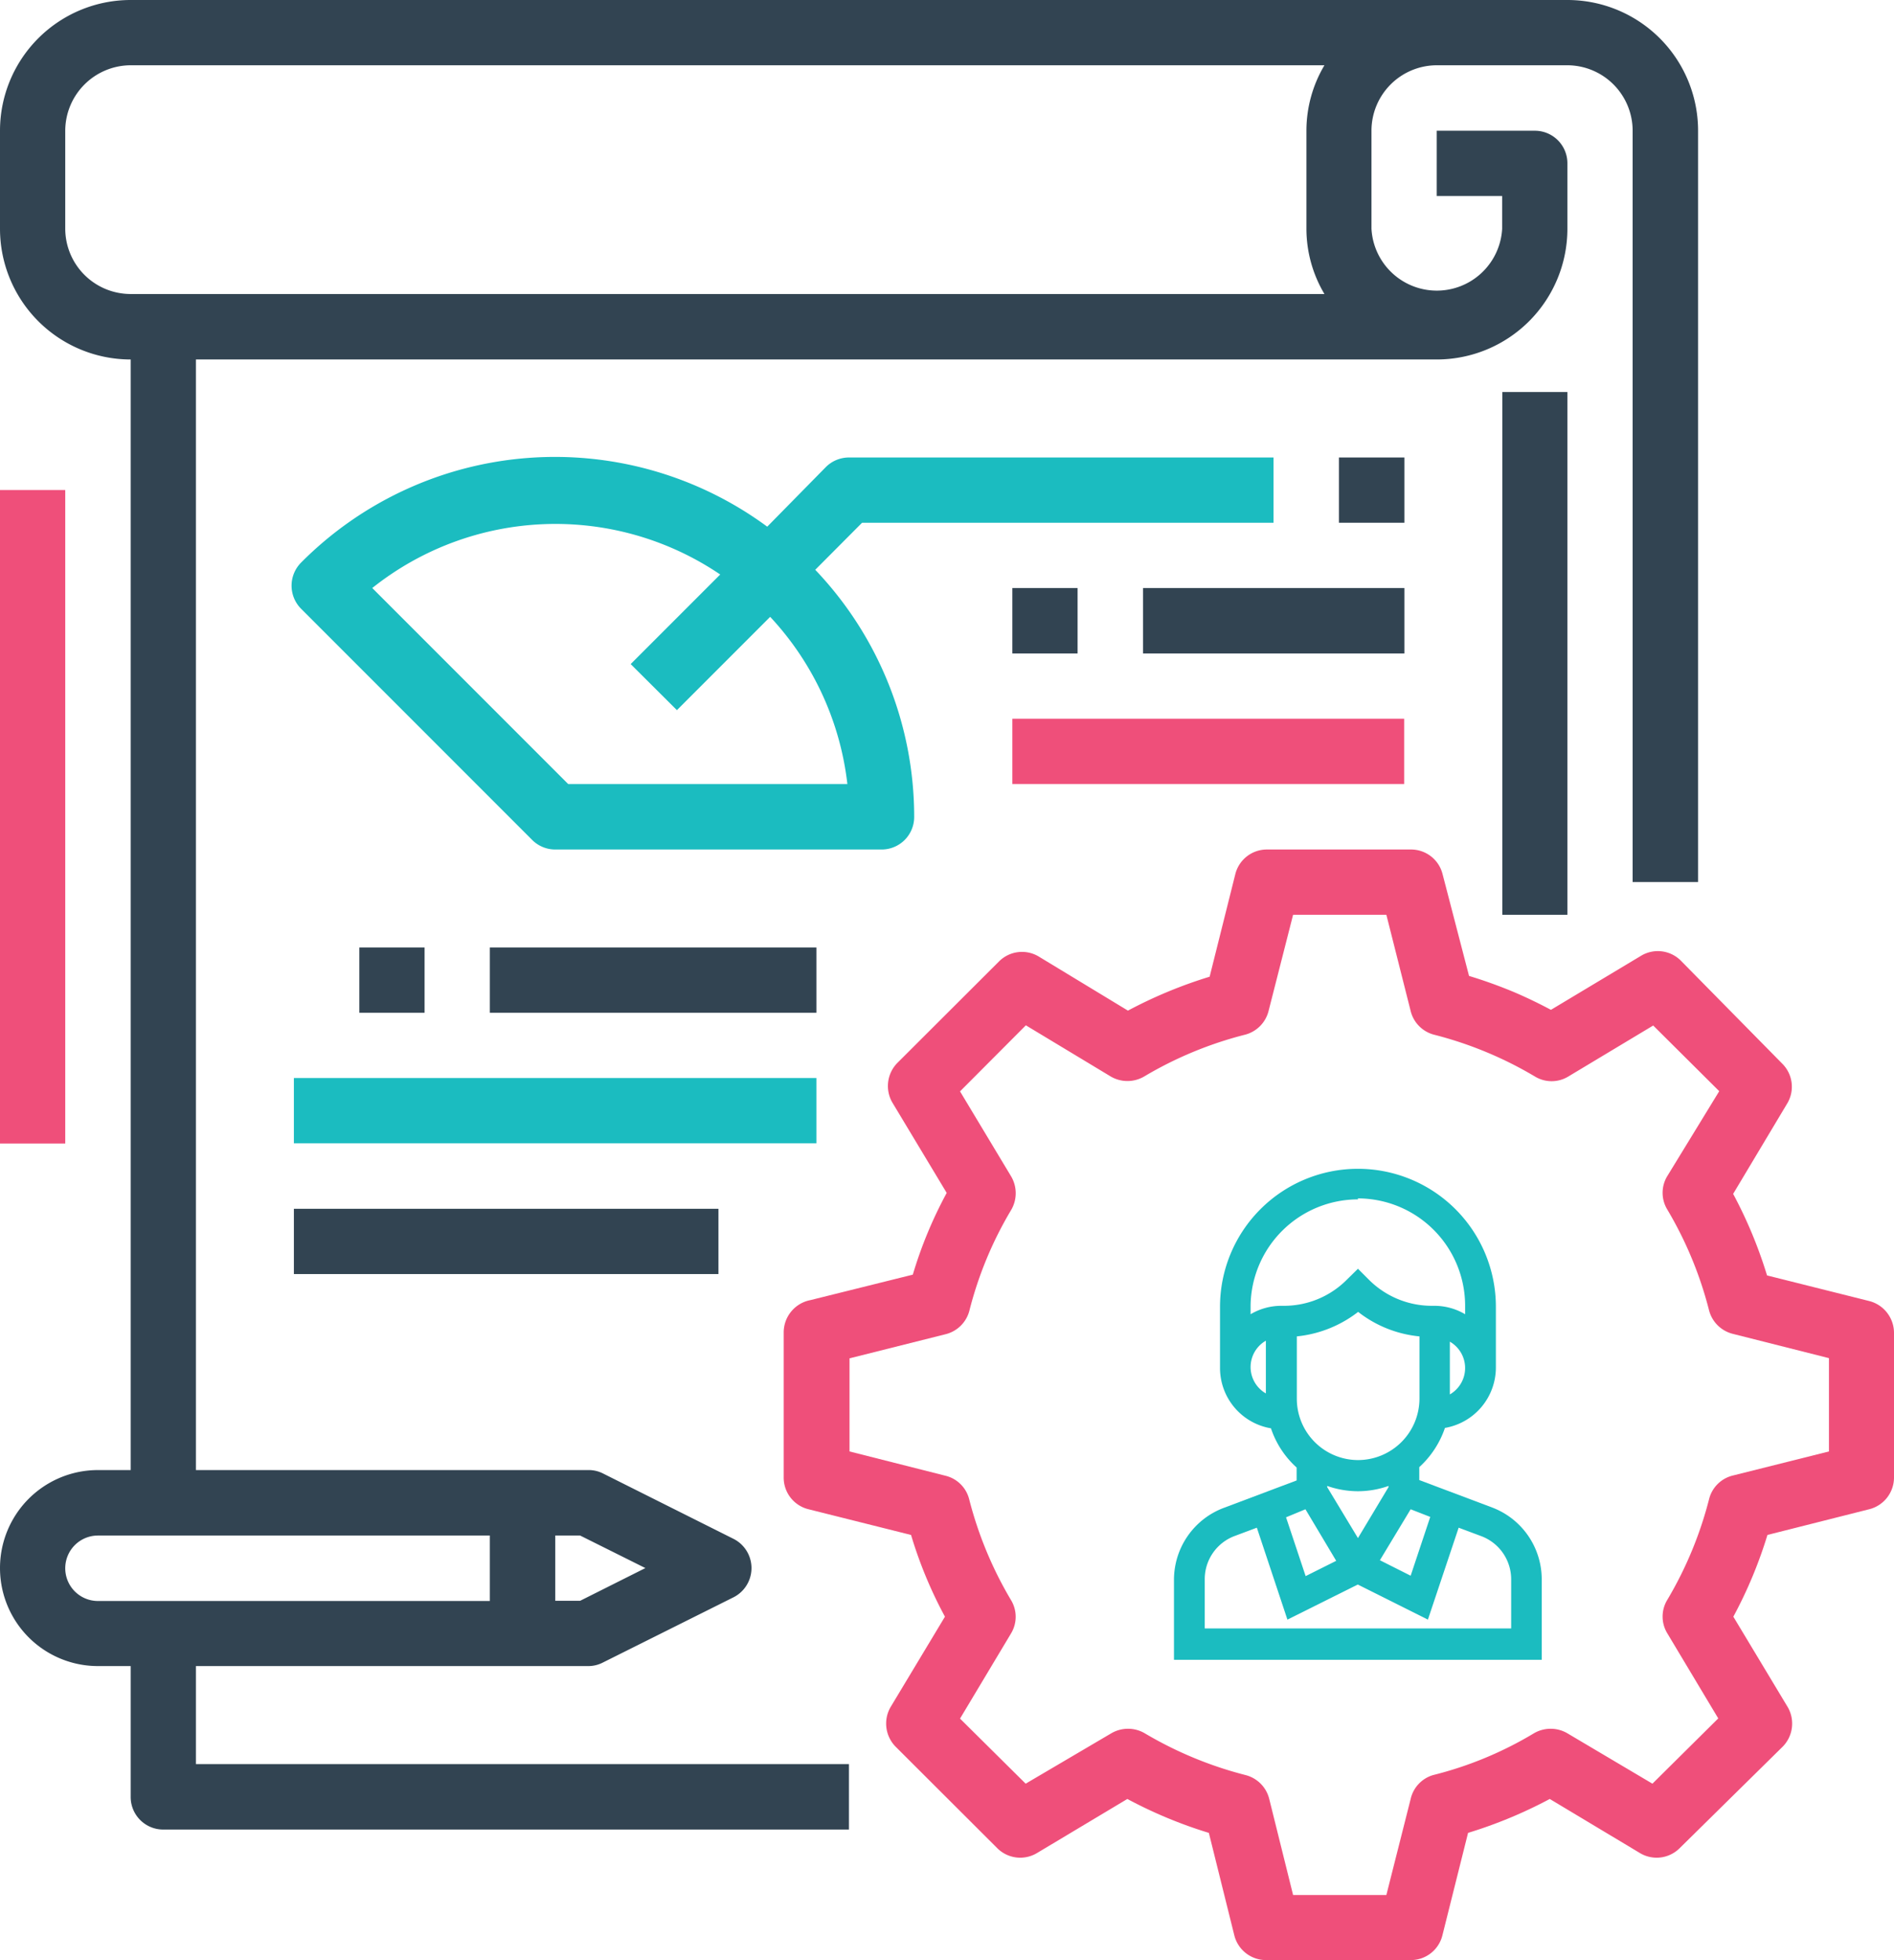 <svg xmlns="http://www.w3.org/2000/svg" viewBox="0 0 96.67 100"><defs><style>.cls-1{fill:#ef4f7a;}.cls-2{fill:#324452;}.cls-3{fill:#1bbcc0;}</style></defs><g id="Layer_2" data-name="Layer 2"><g id="Layer_1-2" data-name="Layer 1"><path class="cls-1" d="M95.42,66.38l-5.23-1.31a23,23,0,0,0-1.73-4.16l2.77-4.63a1.66,1.66,0,0,0-.25-2L85.78,49a1.66,1.66,0,0,0-2-.25l-4.62,2.77c-.6-.32-1.22-.62-1.85-.89a24,24,0,0,0-2.33-.84L73.63,44.6A1.66,1.66,0,0,0,72,43.34H64.66a1.66,1.66,0,0,0-1.61,1.26l-1.31,5.23a23.36,23.36,0,0,0-4.17,1.73L53,48.79a1.66,1.66,0,0,0-2,.25l-5.21,5.2a1.68,1.68,0,0,0-.25,2l2.78,4.62a21.71,21.71,0,0,0-1.73,4.17l-5.23,1.3A1.68,1.68,0,0,0,40,68v7.36A1.66,1.66,0,0,0,41.27,77l5.23,1.31a22,22,0,0,0,1.73,4.17l-2.78,4.62a1.68,1.68,0,0,0,.25,2l5.21,5.2a1.66,1.66,0,0,0,2,.25l4.63-2.77a23,23,0,0,0,4.16,1.73L63,98.74A1.67,1.67,0,0,0,64.66,100H72a1.66,1.66,0,0,0,1.62-1.26l1.31-5.23a23.36,23.36,0,0,0,4.17-1.73l4.62,2.77a1.66,1.66,0,0,0,2-.25L91,89.1a1.68,1.68,0,0,0,.25-2l-2.78-4.62a22.68,22.68,0,0,0,1.74-4.17L95.4,77a1.67,1.67,0,0,0,1.27-1.61V68A1.68,1.68,0,0,0,95.42,66.38Zm-2.07,7.67-4.91,1.23a1.65,1.65,0,0,0-1.21,1.21,19.53,19.53,0,0,1-2.13,5.13,1.64,1.64,0,0,0,0,1.71l2.6,4.34L84.34,91,80,88.43a1.69,1.69,0,0,0-1.71,0,18.81,18.81,0,0,1-5.14,2.13A1.65,1.65,0,0,0,72,91.78l-1.24,4.9H66l-1.22-4.91a1.67,1.67,0,0,0-1.21-1.21,19.6,19.6,0,0,1-5.14-2.13,1.69,1.69,0,0,0-1.71,0L52.35,91,49,87.68l2.6-4.34a1.64,1.64,0,0,0,0-1.71,19.53,19.53,0,0,1-2.13-5.13,1.65,1.65,0,0,0-1.21-1.21l-4.9-1.24V69.3l4.9-1.23a1.67,1.67,0,0,0,1.22-1.21,19.2,19.2,0,0,1,2.13-5.13,1.69,1.69,0,0,0,0-1.71L49,55.68l3.36-3.37,4.33,2.61a1.69,1.69,0,0,0,1.71,0,19.4,19.4,0,0,1,5.14-2.13,1.67,1.67,0,0,0,1.21-1.22L66,46.67h4.76L72,51.58a1.66,1.66,0,0,0,1.2,1.21,19.46,19.46,0,0,1,5.14,2.13,1.64,1.64,0,0,0,1.71,0l4.33-2.6,3.37,3.35L85.1,60a1.64,1.64,0,0,0,0,1.71,19.46,19.46,0,0,1,2.13,5.14,1.67,1.67,0,0,0,1.21,1.2l4.91,1.24Z"/><path class="cls-2" d="M76.68,20H80V46.67H76.68Z"/><path class="cls-2" d="M6.67,85v6.67a1.66,1.66,0,0,0,1.66,1.67h35V90H10V85H30a1.62,1.62,0,0,0,.75-.17l6.67-3.33a1.67,1.67,0,0,0,0-3l-6.67-3.34A1.63,1.63,0,0,0,30,75H10V18.34H73.34A6.67,6.67,0,0,0,80,11.67V8.33a1.66,1.66,0,0,0-1.67-1.66h-5V10h3.34v1.67a3.34,3.34,0,0,1-6.67,0v-5a3.34,3.34,0,0,1,3.33-3.34H80a3.34,3.34,0,0,1,3.33,3.34V45h3.34V6.67A6.67,6.67,0,0,0,80,0H6.67A6.67,6.67,0,0,0,0,6.67v5a6.67,6.67,0,0,0,6.67,6.67V75H5A5,5,0,0,0,5,85ZM3.33,11.67v-5A3.35,3.35,0,0,1,6.67,3.33H67.6a6.53,6.53,0,0,0-.92,3.34v5A6.52,6.52,0,0,0,67.6,15H6.67A3.34,3.34,0,0,1,3.33,11.67ZM32.94,80l-3.33,1.67H28.34V78.34h1.27ZM3.33,80A1.67,1.67,0,0,1,5,78.34H25v3.34H5A1.67,1.67,0,0,1,3.33,80Z"/><path class="cls-1" d="M0,25H3.33V58.34H0Z"/><path class="cls-3" d="M65,26.67V23.34H43.34a1.67,1.67,0,0,0-1.18.48l-3,3.05A18.27,18.27,0,0,0,15.37,28.7a1.67,1.67,0,0,0,0,2.36L27.16,42.85a1.66,1.66,0,0,0,1.18.49H45a1.66,1.66,0,0,0,1.66-1.67,18.27,18.27,0,0,0-5.05-12.6L44,26.67ZM43.25,40H29L19,30a15,15,0,0,1,17.76-.69l-4.57,4.57,2.36,2.35,4.76-4.76A15,15,0,0,1,43.25,40Z"/><path class="cls-2" d="M68.34,23.34h3.34v3.33H68.34Z"/><path class="cls-2" d="M18.34,48.34h3.33v3.33H18.34Z"/><path class="cls-2" d="M25,48.34H41.67v3.33H25Z"/><path class="cls-3" d="M15,55H41.67v3.33H15Z"/><path class="cls-2" d="M51.67,30H55v3.34H51.67Z"/><path class="cls-2" d="M58.34,30H71.68v3.34H58.34Z"/><path class="cls-1" d="M51.67,36.67h20V40h-20Z"/><path class="cls-2" d="M15,61.67H36.67V65H15Z"/><path class="cls-3" d="M64.87,72.87a4.69,4.69,0,0,0,1.31,2v.66l-3.72,1.4a3.92,3.92,0,0,0-2.54,3.66v4.09H78.69V80.57a3.92,3.92,0,0,0-2.53-3.66l-3.72-1.4v-.66a4.78,4.78,0,0,0,1.31-2,3.13,3.13,0,0,0,2.6-3.08V66.67a7,7,0,1,0-14.08,0v3.12A3.12,3.12,0,0,0,64.87,72.87Zm6,3-1.56,2.6-1.57-2.6v-.06a4.79,4.79,0,0,0,1.57.27,4.73,4.73,0,0,0,1.56-.27ZM66.63,77l1.57,2.63-1.56.78-1-3Zm10.5,3.56v2.52H61.49V80.57A2.35,2.35,0,0,1,63,78.37l1.15-.43,1.56,4.69,3.59-1.79,3.58,1.79,1.57-4.69,1.15.43A2.35,2.35,0,0,1,77.13,80.57ZM73,77.39l-1,3-1.57-.79L72,77Zm-3.68-2.9a3.13,3.13,0,0,1-3.13-3.13V68.18a6.1,6.1,0,0,0,3.13-1.25,6,6,0,0,0,3.13,1.25v3.18A3.14,3.14,0,0,1,69.31,74.49ZM74,71.14V68.45a1.55,1.55,0,0,1,0,2.69Zm-4.69-10a5.48,5.48,0,0,1,5.47,5.48v.43a3.07,3.07,0,0,0-1.56-.43h-.14a4.54,4.54,0,0,1-3.22-1.34l-.55-.55-.56.55a4.52,4.52,0,0,1-3.22,1.34H65.4a3.08,3.08,0,0,0-1.57.43v-.43A5.49,5.49,0,0,1,69.31,61.19Zm-4.7,7.26v2.69a1.55,1.55,0,0,1,0-2.69Z"/></g></g></svg>